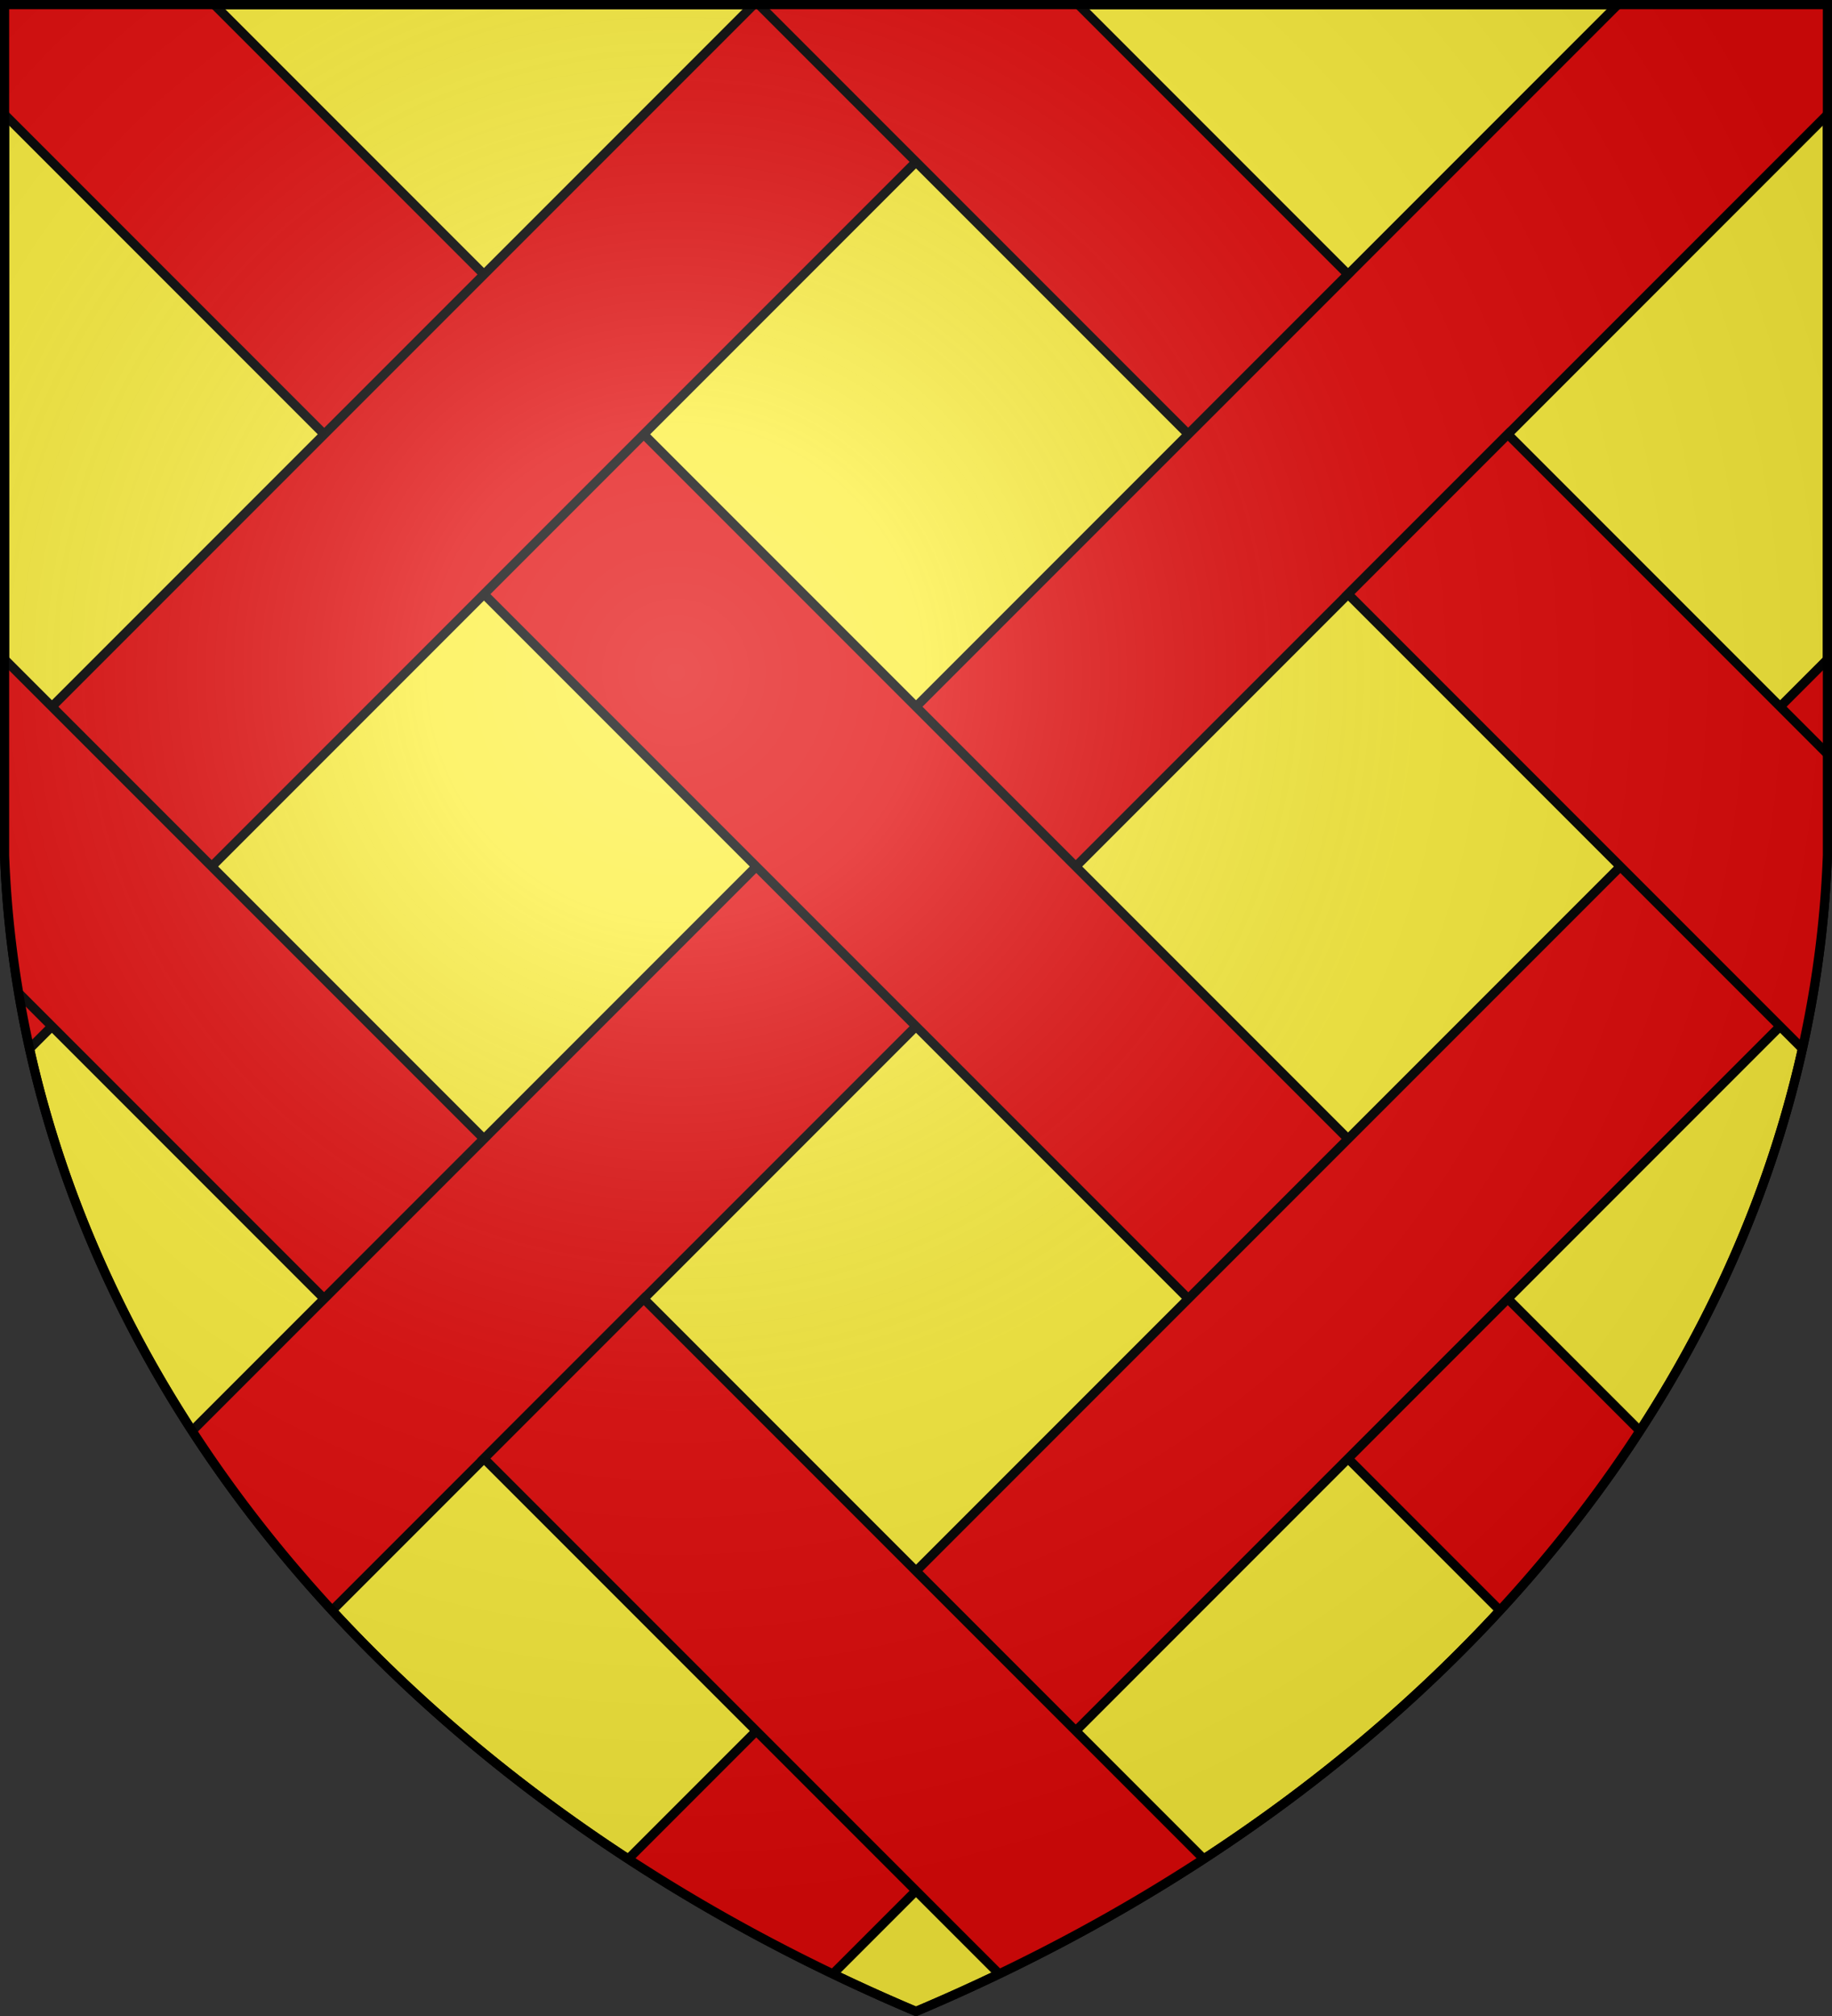<svg version="1.1" width="600" height="660" stroke="#000" stroke-width="3" xmlns="http://www.w3.org/2000/svg" xmlns:xlink="http://www.w3.org/1999/xlink"><rect width="100%" height="100%" fill="#333333" stroke="none"/><defs><radialGradient id="G" cx="221" cy="226" r="300" gradientTransform="matrix(1.35,0,0,1.35,-77,-85)" gradientUnits="userSpaceOnUse"><stop offset="0" stop-color="#fff" stop-opacity=".31"/><stop offset=".2" stop-color="#fff" stop-opacity=".25"/><stop offset=".6" stop-color="#666" stop-opacity=".13"/><stop offset="1" stop-color="#000" stop-opacity=".13"/></radialGradient><clipPath id="K"><path id="S" d="M1.5 1.5h597V280A570 445 0 0 1 300 658.5 570 445 0 0 1 1.5 280Z"/></clipPath><rect id="F" width="74" height="750" x="0" y="0" transform="matrix(.707,-.707,.707,.707,-36,0)"/></defs><use xlink:href="#S" fill="#fcef3c"/><g clip-path="url(#K)" fill="#e20909" transform="matrix(-1,0,0,1,600,0)"><use xlink:href="#F"/><use xlink:href="#F" transform="matrix(-1,0,0,1,600,0)"/><use xlink:href="#F" x="-20" y="263"/><use xlink:href="#F" x="101" y="-182"/><g id="J"><path d="M 741.2 -388.2 L 688.874 -440.526 L 158.544 89.804 L 210.87 142.13 L 741.2 -388.2 Z M 158.5 194.5 L 106.174 142.174 L -424.156 672.504 L -371.83 724.83 L 158.5 194.5 Z"/></g><use xlink:href="#J" x="283" y="283"/></g><use xlink:href="#S" fill="url(#G)"/></svg>